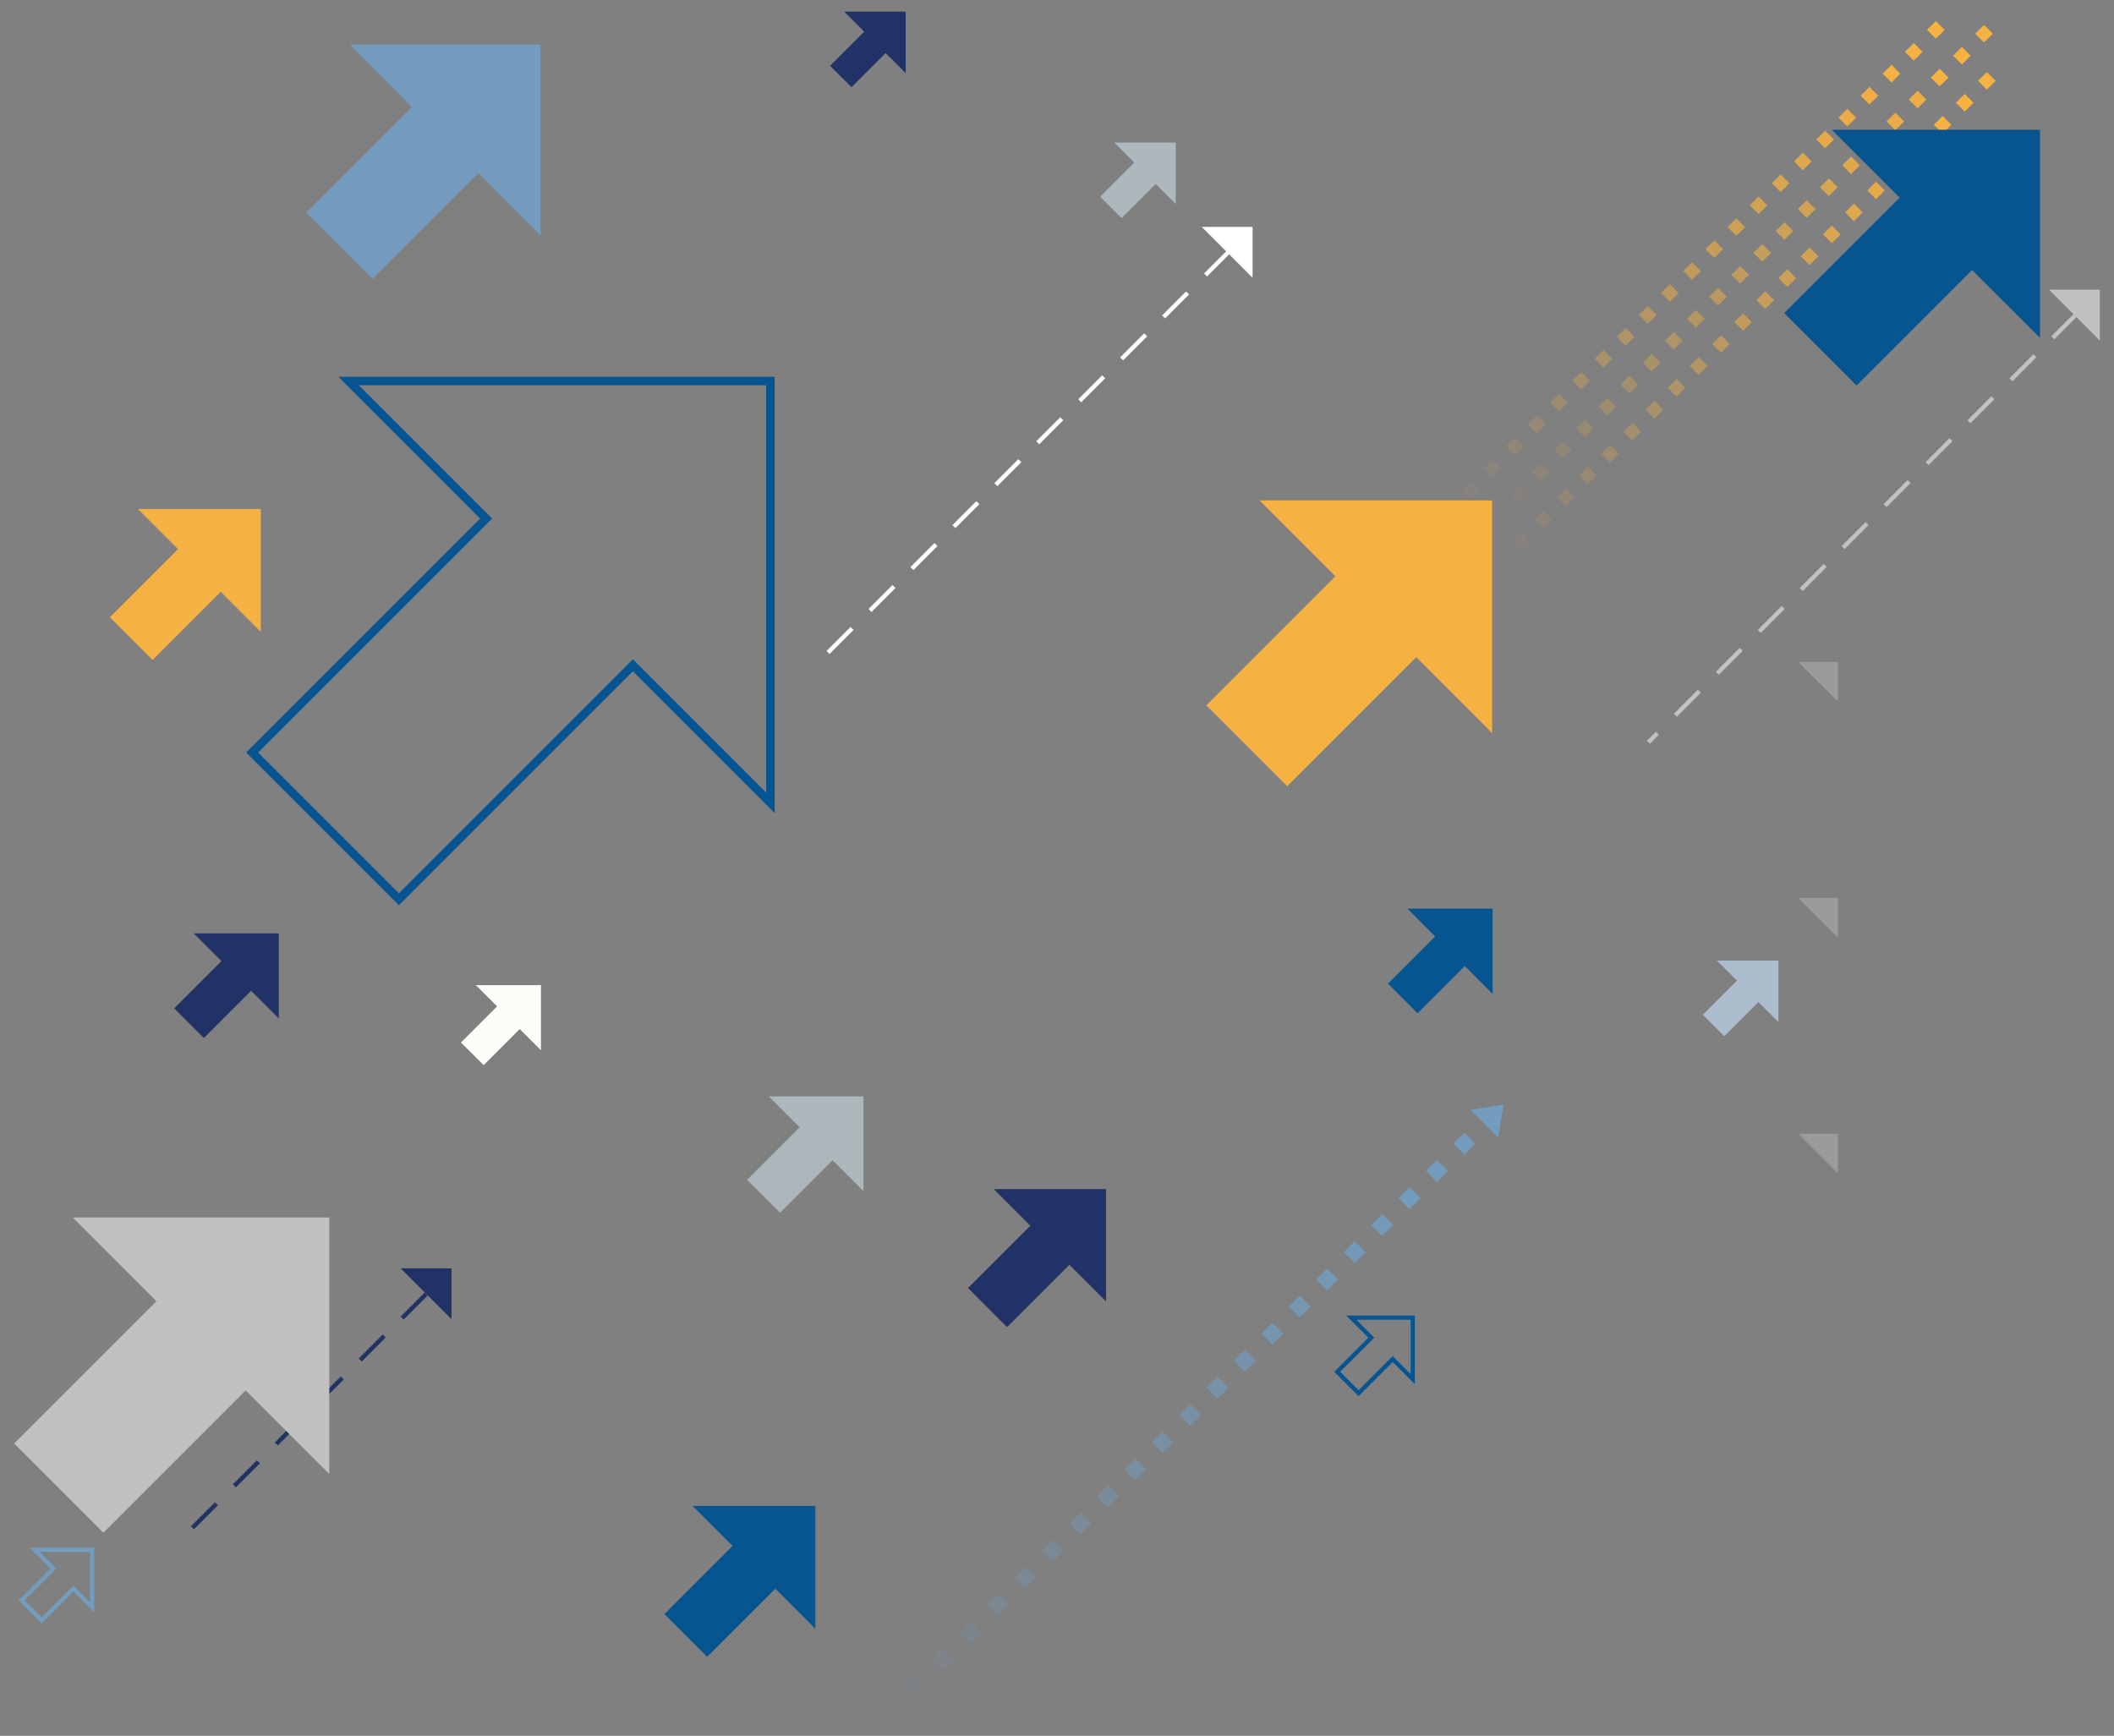 <svg id="Layer_1" xmlns="http://www.w3.org/2000/svg" viewBox="0 0 499 409.74"><rect x="0" y="0" width="499" height="409.74" fill="#808080" stroke="none"/><style>.st0,.st1,.st2{opacity:.05;fill:#f5b141}.st1,.st2{opacity:.1}.st2{opacity:.15}.st3,.st4,.st5{opacity:.2;fill:#f5b141}.st4,.st5{opacity:.25}.st5{opacity:.3}.st6,.st7,.st8{opacity:.35;fill:#f5b141}.st7,.st8{opacity:.4}.st8{opacity:.45}.st10,.st11,.st9{opacity:.5;fill:#f5b141}.st10,.st11{opacity:.55}.st11{opacity:.6}.st12,.st13,.st14{opacity:.65;fill:#f5b141}.st13,.st14{opacity:.7}.st14{opacity:.75}.st15,.st16,.st17{opacity:.8;fill:#f5b141}.st16,.st17{opacity:.85}.st17{opacity:.9}.st18{opacity:.95}.st18,.st19{fill:#f5b141}.st20{fill:#c1c1c1}.st21{fill:none;stroke:#065591;stroke-width:2;stroke-miterlimit:10}.st22{fill:#065591}.st23{fill:#739cbe}.st24,.st25{fill:none;stroke:#065591;stroke-miterlimit:10}.st25{stroke:#739cbe}.st26{opacity:.71;fill:#bfcdd4}.st27{fill:#213266}.st28{fill:#fcfdf7}.st29{fill:#acbdce}.st30{fill:#fff}.st31{opacity:.05;fill:#739cbe}.st32,.st33,.st34{opacity:.1;fill:#739cbe}.st33,.st34{opacity:.15}.st34{opacity:.2}.st35,.st36,.st37{opacity:.25;fill:#739cbe}.st36,.st37{opacity:.3}.st37{opacity:.35}.st38,.st39,.st40{opacity:.4;fill:#739cbe}.st39,.st40{opacity:.45}.st40{opacity:.5}.st41,.st42,.st43{opacity:.55;fill:#739cbe}.st42,.st43{opacity:.6}.st43{opacity:.65}.st44,.st45,.st46{opacity:.7;fill:#739cbe}.st45,.st46{opacity:.75}.st46{opacity:.8}.st47,.st48,.st49{opacity:.85;fill:#739cbe}.st48,.st49{opacity:.9}.st49{opacity:.95}.st50{fill:#9a9b9d}</style><path transform="rotate(-44.692 359.103 127.765)" class="st0" d="M357.65 126.29h2.94v2.94h-2.94z"/><path transform="rotate(-44.667 364.38 122.585)" class="st1" d="M362.88 121.12h2.94v2.94h-2.94z"/><path transform="rotate(-44.692 369.568 117.415)" class="st2" d="M368.11 115.94h2.94v2.94h-2.94z"/><path transform="rotate(-44.692 374.8 112.24)" class="st3" d="M373.34 110.77h2.94v2.94h-2.94z"/><path transform="rotate(-44.708 380.073 107.061)" class="st4" d="M378.58 105.59h2.94v2.94h-2.94z"/><path transform="rotate(-44.676 385.286 101.886)" class="st5" d="M383.81 100.42h2.94v2.94h-2.94z"/><path transform="rotate(-44.643 390.523 96.709)" class="st6" d="M389.04 95.24h2.94v2.94h-2.94z"/><path transform="rotate(-44.676 395.745 91.536)" class="st7" d="M394.27 90.07h2.94v2.94h-2.94z"/><path transform="rotate(-44.708 401 86.358)" class="st8" d="M399.5 84.89h2.94v2.94h-2.94z"/><path transform="rotate(-44.651 406.21 81.183)" class="st9" d="M404.74 79.72h2.94v2.94h-2.94z"/><path transform="rotate(-44.676 411.459 76.006)" class="st10" d="M409.97 74.54h2.94v2.94h-2.94z"/><path transform="rotate(-44.684 416.669 70.835)" class="st11" d="M415.2 69.37h2.94v2.94h-2.94z"/><path transform="rotate(-44.708 421.876 65.668)" class="st12" d="M420.43 64.19h2.94v2.94h-2.94z"/><path transform="rotate(-44.676 427.156 60.479)" class="st13" d="M425.66 59.02h2.94v2.94h-2.94z"/><path transform="rotate(-44.716 432.38 55.308)" class="st14" d="M430.9 53.84h2.94v2.94h-2.94z"/><path transform="rotate(-44.684 437.593 50.136)" class="st15" d="M436.13 48.67h2.94v2.94h-2.94z"/><path transform="rotate(-44.692 442.828 44.96)" class="st16" d="M441.36 43.49h2.94v2.94h-2.94z"/><path transform="rotate(-44.676 448.067 39.782)" class="st17" d="M446.59 38.32h2.94v2.94h-2.94z"/><path transform="rotate(-44.716 453.31 34.606)" class="st18" d="M451.82 33.14h2.94v2.94h-2.94z"/><path transform="rotate(-44.667 458.557 29.422)" class="st19" d="M457.06 27.96H460v2.94h-2.94z"/><path transform="rotate(-44.692 463.756 24.258)" class="st19" d="M462.29 22.79h2.94v2.94h-2.94z"/><path transform="rotate(-44.684 468.984 19.084)" class="st19" d="M467.52 17.61h2.94v2.94h-2.94z"/><path transform="rotate(-44.643 347.084 115.725)" class="st0" d="M345.61 114.26h2.94v2.94h-2.94z"/><path transform="rotate(-44.692 352.312 110.553)" class="st1" d="M350.84 109.08h2.94v2.94h-2.94z"/><path transform="rotate(-44.659 357.54 105.377)" class="st2" d="M356.08 103.91h2.94v2.94h-2.94z"/><path transform="rotate(-44.676 362.798 100.2)" class="st3" d="M361.31 98.73h2.94v2.94h-2.94z"/><path transform="rotate(-44.692 368.008 95.027)" class="st4" d="M366.54 93.56h2.94v2.94h-2.94z"/><path transform="rotate(-44.659 373.219 89.854)" class="st5" d="M371.77 88.38h2.94v2.94h-2.94z"/><path transform="rotate(-44.684 378.48 84.676)" class="st6" d="M377 83.21h2.94v2.94H377z"/><path transform="rotate(-44.724 383.708 79.502)" class="st7" d="M382.24 78.03h2.94v2.94h-2.94z"/><path transform="rotate(-44.749 388.958 74.325)" class="st8" d="M387.47 72.86h2.94v2.94h-2.94z"/><path transform="rotate(-44.692 394.158 69.153)" class="st9" d="M392.7 67.68h2.94v2.94h-2.94z"/><path transform="rotate(-44.643 399.401 63.973)" class="st10" d="M397.93 62.51h2.94v2.94h-2.94z"/><path transform="rotate(-44.676 404.656 58.793)" class="st11" d="M403.16 57.33h2.95v2.94h-2.95z"/><path transform="rotate(-44.7 409.84 53.632)" class="st12" d="M408.4 52.16h2.94v2.94h-2.94z"/><path transform="rotate(-44.684 415.118 48.442)" class="st13" d="M413.63 46.98h2.94v2.94h-2.94z"/><path transform="rotate(-44.676 420.299 43.282)" class="st14" d="M418.86 41.8h2.94v2.94h-2.94z"/><path transform="rotate(-44.676 425.57 38.096)" class="st15" d="M424.09 36.63h2.94v2.94h-2.94z"/><path transform="rotate(-44.676 430.815 32.915)" class="st16" d="M429.32 31.45h2.95v2.94h-2.95z"/><path transform="rotate(-44.667 436.054 27.737)" class="st17" d="M434.56 26.28h2.94v2.94h-2.94z"/><path transform="rotate(-44.667 441.288 22.561)" class="st18" d="M439.79 21.1h2.94v2.94h-2.94z"/><path transform="rotate(-44.7 446.462 17.408)" class="st19" d="M445.02 15.93h2.94v2.94h-2.94z"/><path transform="rotate(-44.676 451.745 12.212)" class="st19" d="M450.25 10.75h2.94v2.94h-2.94z"/><path transform="rotate(-44.692 456.937 7.053)" class="st19" d="M455.48 5.58h2.94v2.94h-2.94z"/><g><path transform="rotate(-44.659 358.43 116.635)" class="st0" d="M356.97 115.17h2.94v2.94h-2.94z"/><path transform="rotate(-44.692 363.657 111.462)" class="st1" d="M362.2 109.99h2.94v2.94h-2.94z"/><path transform="rotate(-44.676 368.873 106.289)" class="st2" d="M367.43 104.82h2.94v2.94h-2.94z"/><path transform="rotate(-44.708 374.11 101.114)" class="st3" d="M372.66 99.64h2.94v2.94h-2.94z"/><path transform="rotate(-44.7 379.4 95.93)" class="st4" d="M377.89 94.47h2.94v2.94h-2.94z"/><path transform="rotate(-44.656 384.626 90.767)" class="st5" d="M383.13 89.29h2.94v2.94h-2.94z"/><path transform="rotate(-44.667 389.86 85.578)" class="st6" d="M388.36 84.12h2.94v2.94h-2.94z"/><path transform="rotate(-44.704 395.09 80.418)" class="st7" d="M393.59 78.94h2.94v2.94h-2.94z"/><path transform="rotate(-44.708 400.322 75.23)" class="st8" d="M398.82 73.76h2.94v2.94h-2.94z"/><path transform="rotate(-44.643 405.525 70.056)" class="st9" d="M404.06 68.59H407v2.94h-2.94z"/><path transform="rotate(-44.684 410.75 64.884)" class="st10" d="M409.29 63.41h2.94v2.94h-2.94z"/><path transform="rotate(-44.692 415.974 59.712)" class="st11" d="M414.52 58.24h2.94v2.94h-2.94z"/><path transform="rotate(-44.684 421.23 54.53)" class="st12" d="M419.75 53.06h2.94V56h-2.94z"/><path transform="rotate(-44.676 426.46 49.354)" class="st13" d="M424.98 47.89h2.94v2.94h-2.94z"/><path transform="rotate(-44.716 431.7 44.178)" class="st14" d="M430.22 42.71h2.94v2.94h-2.94z"/><path transform="rotate(-44.708 436.942 39)" class="st15" d="M435.45 37.54h2.94v2.94h-2.94z"/><path transform="rotate(-44.692 442.145 33.833)" class="st16" d="M440.68 32.36h2.94v2.94h-2.94z"/><path transform="rotate(-44.667 447.4 28.648)" class="st17" d="M445.91 27.19h2.94v2.94h-2.94z"/><path transform="rotate(-44.676 452.648 23.468)" class="st18" d="M451.14 22.01h2.94v2.94h-2.94z"/><path transform="rotate(-44.684 457.84 18.307)" class="st19" d="M456.37 16.84h2.94v2.94h-2.94z"/><path transform="rotate(-44.708 463.103 13.121)" class="st19" d="M461.61 11.66h2.94v2.94h-2.94z"/><path transform="rotate(-44.684 468.3 7.958)" class="st19" d="M466.84 6.49h2.94v2.94h-2.94z"/></g><path class="st20" d="M420.57 143.03l.71.71-5.66 5.66-.71-.71 5.66-5.66zm14.14-14.14l.71.71 5.66-5.66-.71-.71-5.66 5.66zm-9.9 9.9l.71.71 5.66-5.66-.71-.71-5.66 5.66zm-29.7 29.69l.71.71 5.66-5.66-.71-.71-5.66 5.66zm9.9-9.9l.71.71 5.66-5.66-.71-.71-5.66 5.66zm-16.26 16.27l.71.71 2.12-2.12-.71-.71-2.12 2.12zm85.56-85.56l.71.71 5.66-5.66-.71-.71-5.66 5.66zm-9.9 9.9l.71.71 5.66-5.66-.71-.71-5.66 5.66zm-9.9 9.9l.71.71 5.66-5.66-.71-.71-5.66 5.66zm-9.9 9.9l.71.71 5.66-5.66-.71-.71-5.66 5.66zm51.05-50.6h-12l5.77 5.77-5.22 5.22.71.71 5.22-5.22 5.52 5.52v-12z"/><path class="st21" d="M181.85 189.5V89.94H82.29l32.46 32.46-55.23 55.23 34.64 34.64 55.23-55.23z"/><path class="st22" d="M481.53 79.76V30.63h-49.14l16.02 16.02-27.26 27.26L438.24 91l27.26-27.26z"/><path class="st23" d="M127.58 55.53V10.54H82.59l14.67 14.67L72.3 50.17l15.65 15.65 24.96-24.96z"/><path class="st19" d="M61.56 149.15v-29h-29l9.46 9.46-16.09 16.08 10.09 10.09 16.08-16.09z"/><path class="st22" d="M192.46 384.46v-28.99h-28.99l9.45 9.45-16.08 16.09 10.08 10.08 16.09-16.08z"/><path class="st24" d="M333.48 325.54v-14.52h-14.52l4.73 4.74-8.05 8.05 5.05 5.05 8.05-8.05z"/><path class="st19" d="M352.21 173.03v-54.9h-54.9l17.9 17.9-30.46 30.46 19.1 19.1 30.46-30.46z"/><path class="st25" d="M21.74 379.39v-13.54H8.2l4.41 4.41-7.51 7.52 4.71 4.71 7.52-7.51z"/><path class="st26" d="M203.82 281.15V258.8h-22.35l7.29 7.29-12.4 12.4 7.77 7.77 12.4-12.4zM277.53 48.17V33.65h-14.52l4.73 4.74-8.05 8.05 5.05 5.05 8.05-8.05z"/><path class="st27" d="M261.08 307.2v-26.52h-26.52l8.65 8.65-14.71 14.71 9.22 9.23 14.71-14.72zM65.82 240.42v-20.1h-20.1l6.55 6.55-11.15 11.15 7 7 11.15-11.15z"/><path class="st28" d="M127.69 247.91v-15.36h-15.36l5.01 5-8.53 8.53 5.35 5.34 8.52-8.52z"/><path class="st29" d="M419.8 241.26v-14.52h-14.52l4.74 4.73-8.06 8.06 5.05 5.05 8.06-8.06z"/><path class="st22" d="M352.32 234.59v-20.11h-20.1l6.55 6.56-11.15 11.15 6.99 6.99 11.16-11.15z"/><path class="st27" d="M213.78 17.26V2.74h-14.52l4.73 4.74-8.05 8.05 5.05 5.05 8.05-8.05zM70.53 334.82l.71.71-5.66 5.66-.71-.71 5.66-5.66zm-25.46 25.45l.71.71 5.66-5.66-.71-.71-5.66 5.66zm9.9-9.9l.71.71 5.66-5.66-.71-.71-5.66 5.66zm19.8-19.8l.71.71 5.66-5.66-.71-.71-5.66 5.66zm9.9-9.9l.71.71 5.66-5.66-.71-.71-5.66 5.66zm9.9-9.9l.71.71 5.66-5.66-.71-.71-5.66 5.66zm.01-11.38l12 12v-12h-12z"/><path class="st30" d="M220.57 128.19l.71.71-5.66 5.66-.71-.71 5.66-5.66zm4.24-4.24l.71.71 5.66-5.66-.71-.71-5.66 5.66zm-19.8 19.8l.71.71 5.66-5.66-.71-.71-5.66 5.66zm-9.9 9.9l.71.71 5.66-5.66-.71-.71-5.66 5.66zm39.6-39.6l.71.71 5.66-5.66-.71-.71-5.66 5.66zm29.7-29.7l.71.71 5.66-5.66-.71-.71-5.66 5.66zm-19.8 19.8l.71.71 5.66-5.66-.71-.71-5.66 5.66zm29.7-29.7l.71.71 5.66-5.66-.71-.71-5.66 5.66zm-19.8 19.8l.71.71 5.66-5.66-.71-.71-5.66 5.66zm41.15-40.69h-12l5.77 5.77-5.22 5.22.71.71 5.22-5.22 5.52 5.52v-12z"/><g><path transform="rotate(-44.664 209.732 404.456)" class="st31" d="M207.9 402.61h3.64v3.64h-3.64z"/><path transform="rotate(-44.651 216.194 398.023)" class="st32" d="M214.37 396.2h3.64v3.64h-3.64z"/><path transform="rotate(-44.667 222.67 391.623)" class="st33" d="M220.84 389.8h3.64v3.64h-3.64z"/><path transform="rotate(-44.696 229.153 385.246)" class="st34" d="M227.32 383.4h3.64v3.64h-3.64z"/><path transform="rotate(-44.716 235.618 378.821)" class="st35" d="M233.79 377h3.64v3.64h-3.64z"/><path transform="rotate(-44.7 242.052 372.39)" class="st36" d="M240.26 370.59h3.64v3.64h-3.64z"/><path transform="rotate(-44.664 248.573 366.036)" class="st37" d="M246.73 364.19h3.64v3.64h-3.64z"/><path transform="rotate(-44.676 255.053 359.62)" class="st38" d="M253.21 357.79h3.64v3.64h-3.64z"/><path transform="rotate(-44.708 261.533 353.221)" class="st39" d="M259.68 351.38h3.64v3.64h-3.64z"/><path transform="rotate(-44.659 267.995 346.81)" class="st40" d="M266.15 344.98h3.64v3.64h-3.64z"/><path transform="rotate(-44.664 274.467 340.423)" class="st41" d="M272.63 338.58h3.64v3.64h-3.64z"/><path transform="rotate(-44.708 280.903 333.985)" class="st42" d="M279.1 332.17h3.64v3.64h-3.64z"/><path transform="rotate(-44.676 287.38 327.583)" class="st43" d="M285.57 325.77h3.64v3.64h-3.64z"/><path transform="rotate(-44.664 293.887 321.212)" class="st44" d="M292.04 319.37h3.64v3.64h-3.64z"/><path transform="rotate(-44.692 300.37 314.798)" class="st45" d="M298.52 312.97h3.64v3.64h-3.64z"/><path transform="rotate(-44.664 306.835 308.405)" class="st46" d="M304.99 306.56h3.64v3.64h-3.64z"/><path transform="rotate(-44.692 313.307 301.987)" class="st47" d="M311.46 300.16h3.64v3.64h-3.64z"/><path transform="rotate(-44.716 319.768 295.581)" class="st48" d="M317.94 293.76h3.64v3.64h-3.64z"/><path transform="rotate(-44.676 326.218 289.168)" class="st49" d="M324.41 287.36h3.64V291h-3.64z"/><path transform="rotate(-44.684 332.728 282.778)" class="st23" d="M330.88 280.95h3.64v3.64h-3.64z"/><path transform="rotate(-44.659 339.2 276.372)" class="st23" d="M337.36 274.55H341v3.64h-3.64z"/><path transform="rotate(-44.708 345.643 269.963)" class="st23" d="M343.83 268.15h3.64v3.64h-3.64z"/><path class="st23" d="M354.93 260.68l-1.3 7.83-6.52-6.53z"/></g><g><path class="st50" d="M433.83 276.99l-9.38-9.37h9.38zM433.83 221.31l-9.38-9.38h9.38zM433.83 165.62l-9.38-9.37h9.38z"/></g><path class="st20" d="M77.73 347.94v-60.55H17.18l19.74 19.75-33.58 33.58 21.06 21.07 33.59-33.59z"/></svg>
